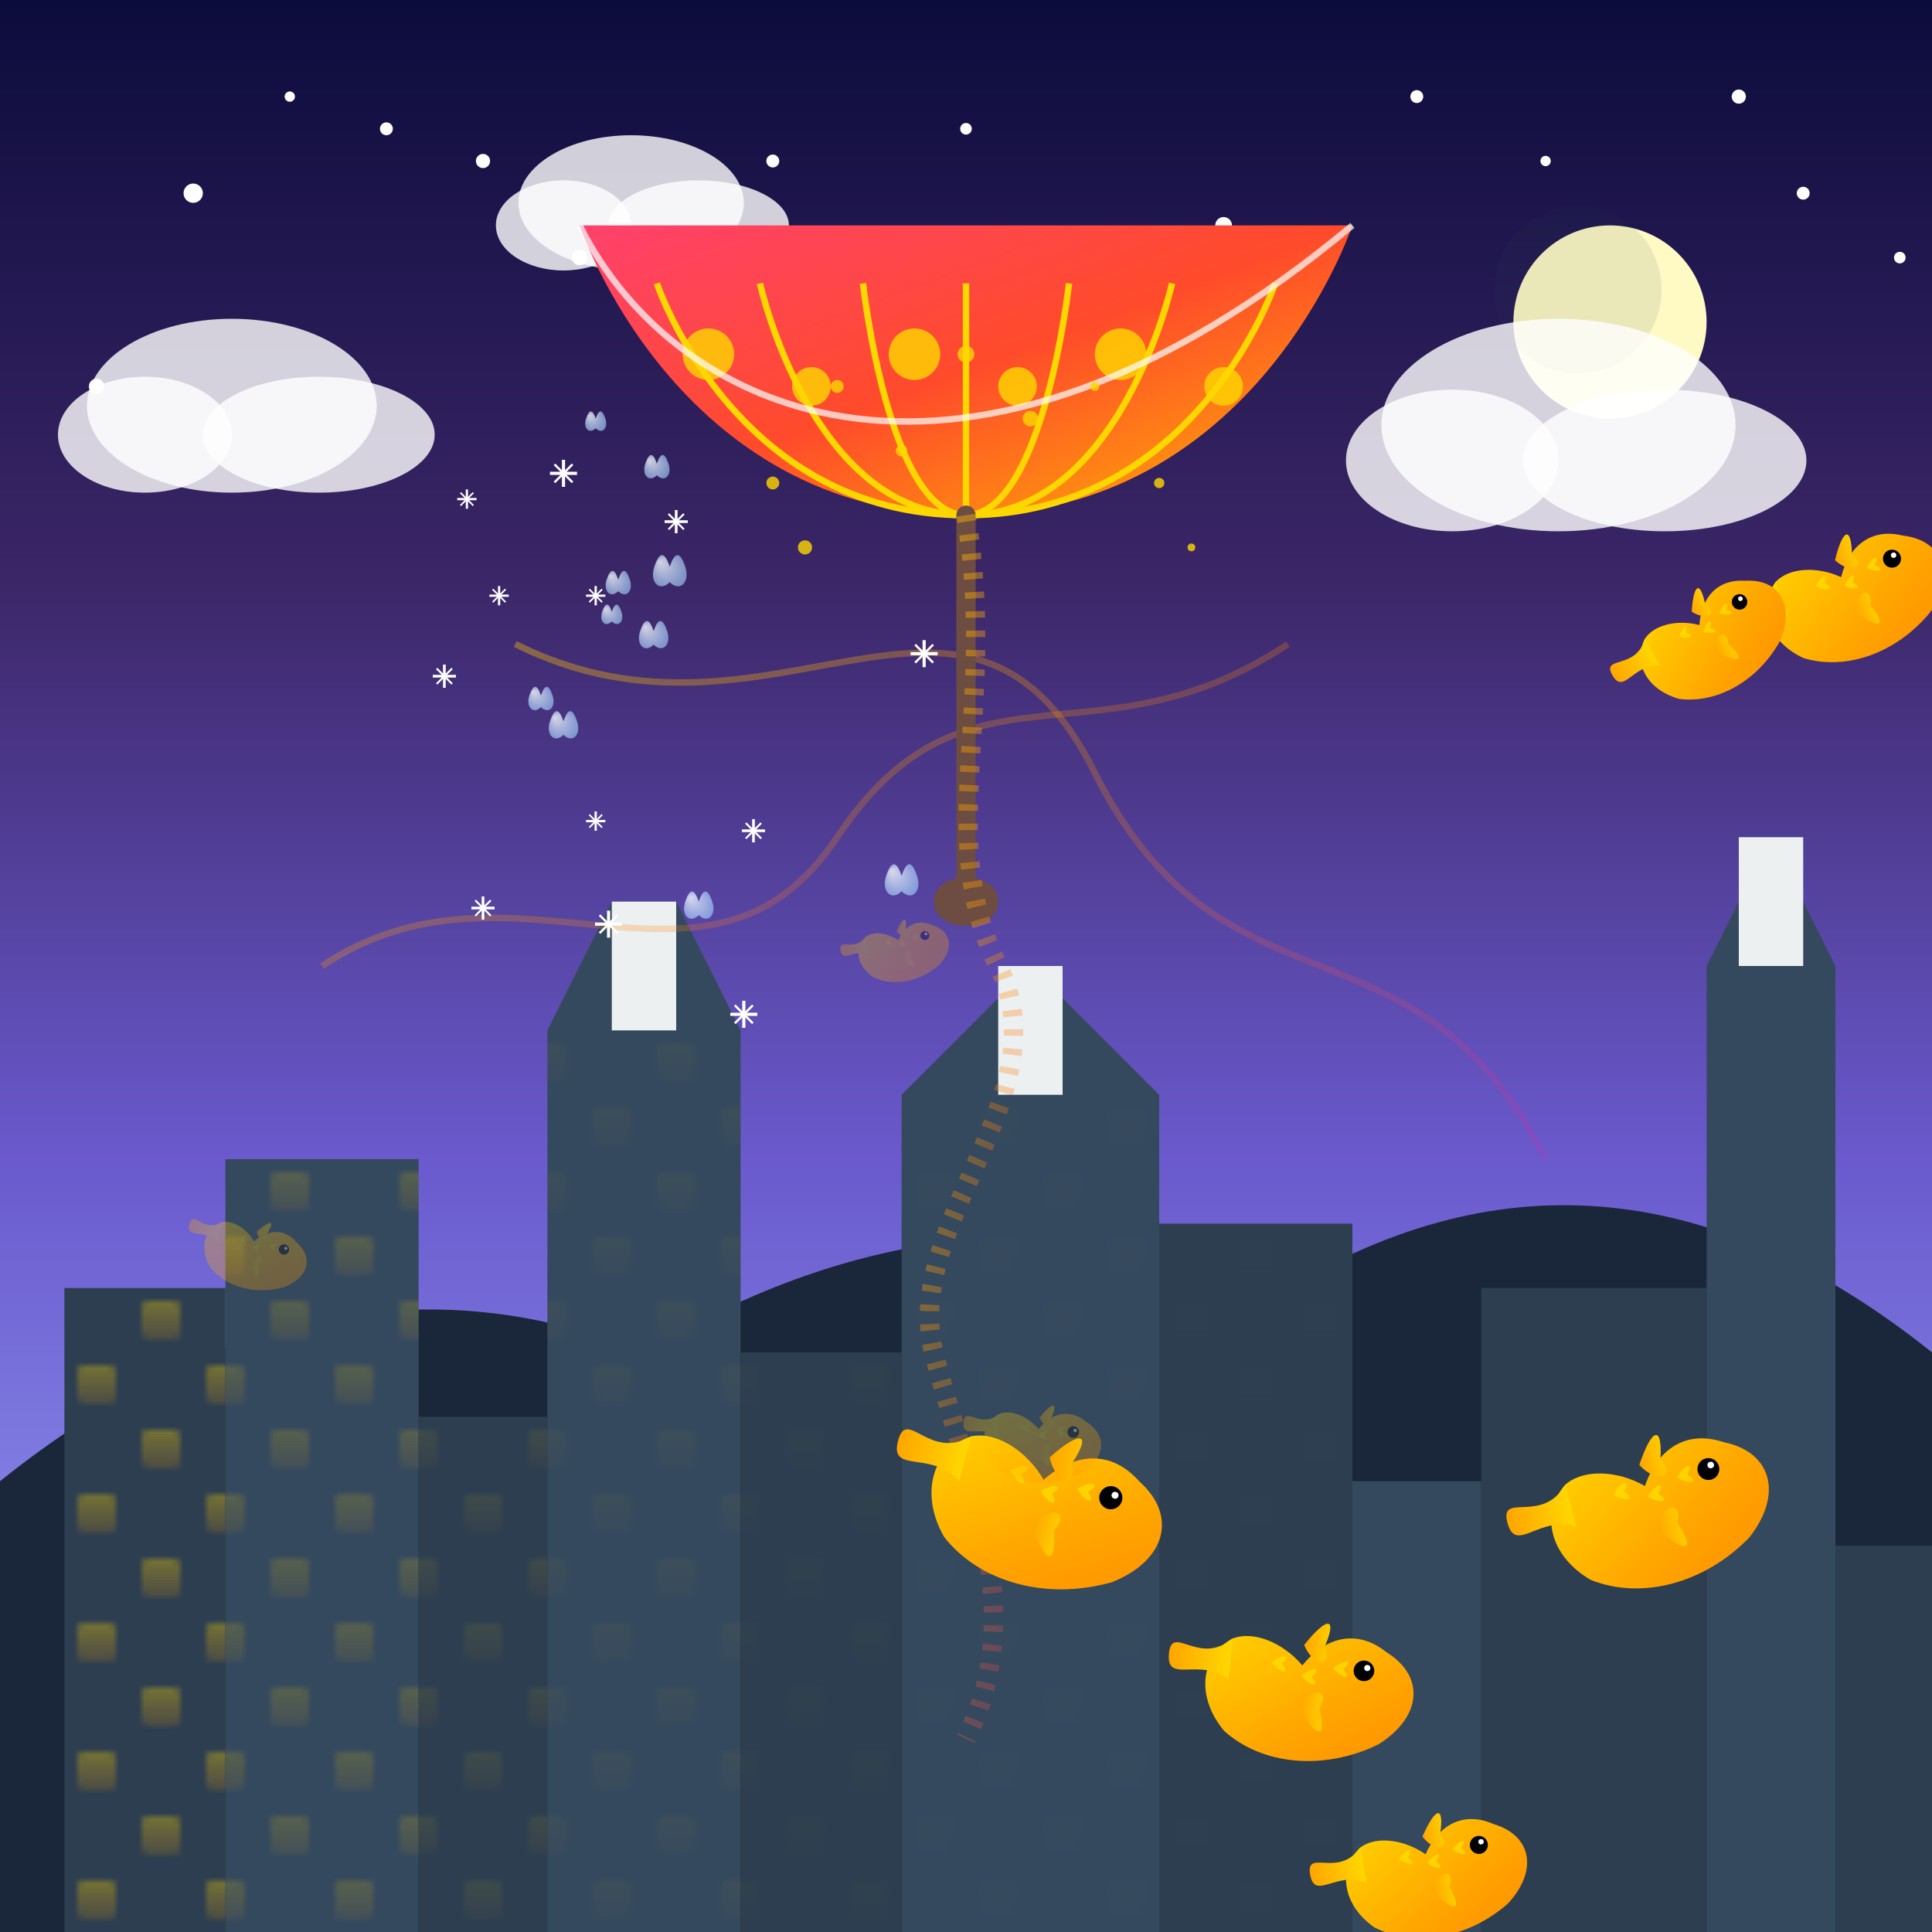 <svg xmlns="http://www.w3.org/2000/svg" viewBox="0 0 300 300">
  <!-- Definitions for reusable elements -->
  <defs>
    <!-- Sky gradient - magical twilight effect -->
    <linearGradient id="skyGradient" x1="0%" y1="0%" x2="0%" y2="100%">
      <stop offset="0%" stop-color="#0B0B3B" />
      <stop offset="30%" stop-color="#3B2667" />
      <stop offset="60%" stop-color="#6A5ACD" />
      <stop offset="100%" stop-color="#9DACFF" />
    </linearGradient>
    
    <!-- City lights gradient -->
    <linearGradient id="cityLightsGradient" x1="0%" y1="0%" x2="0%" y2="100%">
      <stop offset="0%" stop-color="#FFD700" stop-opacity="0.7" />
      <stop offset="100%" stop-color="#FFA500" stop-opacity="0.3" />
    </linearGradient>
    
    <!-- Umbrella gradient - vibrant and magical -->
    <linearGradient id="umbrellaGradient" x1="0%" y1="0%" x2="100%" y2="100%">
      <stop offset="0%" stop-color="#FF416C" />
      <stop offset="50%" stop-color="#FF4B2B" />
      <stop offset="100%" stop-color="#FFB600" />
    </linearGradient>
    
    <!-- Goldfish gradient -->
    <linearGradient id="goldfishGradient" x1="0%" y1="0%" x2="100%" y2="100%">
      <stop offset="0%" stop-color="#FFD700" />
      <stop offset="60%" stop-color="#FFA500" />
      <stop offset="100%" stop-color="#FF8C00" />
    </linearGradient>
    
    <!-- Goldfish tail gradient -->
    <linearGradient id="tailGradient" x1="0%" y1="0%" x2="100%" y2="0%">
      <stop offset="0%" stop-color="#FFA500" />
      <stop offset="100%" stop-color="#FFD700" />
    </linearGradient>
    
    <!-- Magical trail gradient -->
    <linearGradient id="magicTrailGradient" x1="0%" y1="0%" x2="100%" y2="100%">
      <stop offset="0%" stop-color="#FFD700" stop-opacity="0.8" />
      <stop offset="50%" stop-color="#FF8C00" stop-opacity="0.5" />
      <stop offset="100%" stop-color="#FF1493" stop-opacity="0.3" />
    </linearGradient>
    
    <!-- Glow filter for goldfish -->
    <filter id="goldGlow" x="-30%" y="-30%" width="160%" height="160%">
      <feGaussianBlur stdDeviation="2" result="blur" />
      <feComposite in="SourceGraphic" in2="blur" operator="over" />
      <feDropShadow dx="0" dy="0" stdDeviation="2" flood-color="#FFD700" flood-opacity="0.5"/>
    </filter>
    
    <!-- Subtle glow filter -->
    <filter id="subtleGlow" x="-20%" y="-20%" width="140%" height="140%">
      <feGaussianBlur stdDeviation="1.5" result="blur" />
      <feComposite in="SourceGraphic" in2="blur" operator="over" />
    </filter>
    
    <!-- Water drop -->
    <radialGradient id="dropGradient" cx="50%" cy="50%" r="50%" fx="25%" fy="25%">
      <stop offset="0%" stop-color="#FFFFFF" stop-opacity="0.8" />
      <stop offset="100%" stop-color="#99CCFF" stop-opacity="0.6" />
    </radialGradient>
    
    <!-- Building pattern -->
    <pattern id="windowPattern" patternUnits="userSpaceOnUse" width="20" height="20">
      <rect x="2" y="2" width="6" height="6" fill="url(#cityLightsGradient)" rx="1" ry="1" />
      <rect x="12" y="12" width="6" height="6" fill="url(#cityLightsGradient)" rx="1" ry="1" />
    </pattern>
    
    <!-- Goldfish definition - improved details -->
    <g id="goldfish">
      <!-- Main body -->
      <path d="M0,0 C2,-3 5,-4 8,-2 C12,0 12,4 8,7 C3,10 -3,10 -7,7 C-10,4 -10,0 -7,-2 C-5,-3 -2,-2 0,0 Z" fill="url(#goldfishGradient)" />
      
      <!-- Tail -->
      <path d="M-7,2 C-10,0 -13,3 -13,0 C-13,-3 -10,1 -7,-2 Z" fill="url(#tailGradient)" />
      
      <!-- Fins -->
      <path d="M0,-2 C2,-5 3,-5 2,-2 C3,0 1,0 0,-2 Z" fill="url(#tailGradient)" />
      <path d="M0,4 C2,7 3,7 2,4 C3,2 1,2 0,4 Z" fill="url(#tailGradient)" />
      
      <!-- Eye -->
      <circle cx="6" cy="0" r="1" fill="black" />
      <circle cx="6.3" cy="-0.3" r="0.3" fill="white" />
      
      <!-- Scales (subtle details) -->
      <path d="M3,0 C4,-1 5,-1 4,0 C5,1 4,1 3,0 Z" fill="#FFE700" opacity="0.6" />
      <path d="M0,1 C1,0 2,0 1,1 C2,2 1,2 0,1 Z" fill="#FFE700" opacity="0.6" />
      <path d="M-3,0 C-2,-1 -1,-1 -2,0 C-1,1 -2,1 -3,0 Z" fill="#FFE700" opacity="0.6" />
    </g>
    
    <!-- Water drop definition -->
    <g id="waterDrop">
      <path d="M0,0 C1,-3 2,-3 3,0 C4,3 2,5 0,3 C-2,5 -4,3 -3,0 C-2,-3 -1,-3 0,0 Z" fill="url(#dropGradient)" />
    </g>
    
    <!-- Sparkle definition -->
    <g id="sparkle">
      <path d="M0,0 L0,-3 L0,3 M-3,0 L3,0" stroke="#FFFFFF" stroke-width="0.7" />
      <path d="M-2,-2 L2,2 M-2,2 L2,-2" stroke="#FFFFFF" stroke-width="0.5" />
    </g>
    
    <!-- Cloud definition -->
    <g id="cloud">
      <ellipse cx="0" cy="0" rx="25" ry="15" fill="white" opacity="0.8" />
      <ellipse cx="15" cy="5" rx="20" ry="10" fill="white" opacity="0.8" />
      <ellipse cx="-15" cy="5" rx="15" ry="10" fill="white" opacity="0.8" />
    </g>
  </defs>
  
  <!-- Background -->
  <rect x="0" y="0" width="300" height="300" fill="url(#skyGradient)" />
  
  <!-- Stars in the background -->
  <g>
    <circle cx="30" cy="30" r="1.5" fill="white" />
    <circle cx="60" cy="20" r="1" fill="white" />
    <circle cx="90" cy="40" r="1.2" fill="white" />
    <circle cx="120" cy="25" r="1" fill="white" />
    <circle cx="190" cy="35" r="1.3" fill="white" />
    <circle cx="220" cy="15" r="1" fill="white" />
    <circle cx="260" cy="45" r="1.2" fill="white" />
    <circle cx="280" cy="30" r="1" fill="white" />
    <circle cx="15" cy="60" r="1.2" fill="white" />
    <circle cx="45" cy="15" r="0.8" fill="white" />
    <circle cx="75" cy="25" r="1.1" fill="white" />
    <circle cx="150" cy="20" r="0.9" fill="white" />
    <circle cx="175" cy="45" r="1.2" fill="white" />
    <circle cx="240" cy="25" r="0.8" fill="white" />
    <circle cx="270" cy="15" r="1.1" fill="white" />
    <circle cx="295" cy="40" r="0.9" fill="white" />
    
    <!-- Moon with ethereal glow -->
    <circle cx="250" cy="50" r="15" fill="#FFF9C4" filter="url(#subtleGlow)" />
    <circle cx="245" cy="45" r="13" fill="#2C3E50" opacity="0.1" />
  </g>
  
  <!-- Clouds -->
  <g>
    <use href="#cloud" x="40" y="70" transform="scale(0.9)" />
    <use href="#cloud" x="220" y="60" transform="scale(1.1)" />
    <use href="#cloud" x="140" y="45" transform="scale(0.7)" />
  </g>
  
  <!-- Cityscape with more detail and dimension -->
  <g>
    <!-- Distant mountains/hills -->
    <path d="M0,230 Q50,190 100,210 Q150,180 200,200 Q250,170 300,210 L300,300 L0,300 Z" fill="#1A2639" />
    
    <!-- Various buildings with depth -->
    <rect x="10" y="200" width="25" height="100" fill="#2C3E50" />
    <rect x="10" y="200" width="25" height="100" fill="url(#windowPattern)" opacity="0.5" />
    
    <rect x="35" y="180" width="30" height="120" fill="#34495E" />
    <rect x="35" y="180" width="30" height="120" fill="url(#windowPattern)" opacity="0.5" />
    
    <rect x="65" y="220" width="20" height="80" fill="#2C3E50" />
    <rect x="65" y="220" width="20" height="80" fill="url(#windowPattern)" opacity="0.5" />
    
    <!-- Skyscraper -->
    <path d="M85,160 L85,300 L115,300 L115,160 L105,140 L95,140 Z" fill="#34495E" />
    <rect x="85" y="160" width="30" height="140" fill="url(#windowPattern)" opacity="0.5" />
    <rect x="95" y="140" width="10" height="20" fill="#ECF0F1" />
    
    <rect x="115" y="210" width="25" height="90" fill="#2C3E50" />
    <rect x="115" y="210" width="25" height="90" fill="url(#windowPattern)" opacity="0.5" />
    
    <!-- Large central building -->
    <path d="M140,170 L140,300 L180,300 L180,170 L160,150 Z" fill="#34495E" />
    <rect x="140" y="170" width="40" height="130" fill="url(#windowPattern)" opacity="0.5" />
    <rect x="155" y="150" width="10" height="20" fill="#ECF0F1" />
    
    <rect x="180" y="190" width="30" height="110" fill="#2C3E50" />
    <rect x="180" y="190" width="30" height="110" fill="url(#windowPattern)" opacity="0.5" />
    
    <rect x="210" y="230" width="20" height="70" fill="#34495E" />
    <rect x="210" y="230" width="20" height="70" fill="url(#windowPattern)" opacity="0.5" />
    
    <rect x="230" y="200" width="35" height="100" fill="#2C3E50" />
    <rect x="230" y="200" width="35" height="100" fill="url(#windowPattern)" opacity="0.5" />
    
    <!-- Another skyscraper -->
    <path d="M265,150 L265,300 L285,300 L285,150 L275,130 Z" fill="#34495E" />
    <rect x="265" y="150" width="20" height="150" fill="url(#windowPattern)" opacity="0.5" />
    <rect x="270" y="130" width="10" height="20" fill="#ECF0F1" />
    
    <rect x="285" y="240" width="15" height="60" fill="#2C3E50" />
    <rect x="285" y="240" width="15" height="60" fill="url(#windowPattern)" opacity="0.5" />
  </g>
  
  <!-- Magical energy trails in background -->
  <path d="M80,100 C120,120 150,80 170,120 C190,160 220,140 240,180" 
        fill="none" stroke="url(#magicTrailGradient)" stroke-width="1" opacity="0.5" />
  <path d="M50,150 C80,130 110,160 130,130 C150,100 170,120 200,100" 
        fill="none" stroke="url(#magicTrailGradient)" stroke-width="1" opacity="0.5" />
  
  <!-- Main elements -->
  <!-- Umbrella with more detail -->
  <g id="umbrella" transform="translate(150, 80)">
    <!-- Umbrella top -->
    <path d="M0,0 C-45,0 -60,-45 -60,-45 L60,-45 C60,-45 45,0 0,0 Z" fill="url(#umbrellaGradient)" />
    
    <!-- Umbrella ribs and structure -->
    <path d="M0,0 C-36,0 -48,-36 -48,-36" fill="none" stroke="#FFD700" stroke-width="1" />
    <path d="M0,0 C-24,0 -32,-36 -32,-36" fill="none" stroke="#FFD700" stroke-width="1" />
    <path d="M0,0 C-12,0 -16,-36 -16,-36" fill="none" stroke="#FFD700" stroke-width="1" />
    <path d="M0,0 C0,0 0,-36 0,-36" fill="none" stroke="#FFD700" stroke-width="1" />
    <path d="M0,0 C12,0 16,-36 16,-36" fill="none" stroke="#FFD700" stroke-width="1" />
    <path d="M0,0 C24,0 32,-36 32,-36" fill="none" stroke="#FFD700" stroke-width="1" />
    <path d="M0,0 C36,0 48,-36 48,-36" fill="none" stroke="#FFD700" stroke-width="1" />
    
    <!-- Umbrella handle -->
    <path d="M0,0 L0,60" stroke="#6D4C41" stroke-width="3" stroke-linecap="round" />
    <path d="M-5,60 C-5,65 5,65 5,60 C5,55 -5,55 -5,60 Z" fill="#6D4C41" />
    
    <!-- Decorative elements on umbrella -->
    <circle cx="-40" cy="-25" r="4" fill="#FFD700" opacity="0.8" />
    <circle cx="-24" cy="-20" r="3" fill="#FFD700" opacity="0.8" />
    <circle cx="-8" cy="-25" r="4" fill="#FFD700" opacity="0.8" />
    <circle cx="8" cy="-20" r="3" fill="#FFD700" opacity="0.8" />
    <circle cx="24" cy="-25" r="4" fill="#FFD700" opacity="0.8" />
    <circle cx="40" cy="-20" r="3" fill="#FFD700" opacity="0.8" />
    
    <!-- Edge glow -->
    <path d="M-60,-45 C-45,-15 0,5 60,-45" fill="none" stroke="#FFFFFF" stroke-width="1" opacity="0.7" />
  </g>
  
  <!-- Magical stream connecting umbrella to fish -->
  <path d="M150,80 C155,110 145,130 155,150 C165,170 140,190 145,210 C150,230 160,250 150,270" 
        fill="none" stroke="url(#magicTrailGradient)" stroke-width="3" stroke-dasharray="1,2" opacity="0.8" filter="url(#subtleGlow)" />
  
  <!-- Water drops -->
  <g>
    <use href="#waterDrop" x="130" y="110" transform="scale(0.8)" opacity="0.7" />
    <use href="#waterDrop" x="170" y="120" transform="scale(0.6)" opacity="0.7" />
    <use href="#waterDrop" x="145" y="140" transform="scale(0.7)" opacity="0.7" />
    <use href="#waterDrop" x="185" y="130" transform="scale(0.5)" opacity="0.7" />
    <use href="#waterDrop" x="160" y="150" transform="scale(0.6)" opacity="0.7" />
    <use href="#waterDrop" x="125" y="160" transform="scale(0.7)" opacity="0.7" />
    <use href="#waterDrop" x="175" y="170" transform="scale(0.8)" opacity="0.7" />
    <use href="#waterDrop" x="140" y="180" transform="scale(0.6)" opacity="0.7" />
    <use href="#waterDrop" x="190" y="190" transform="scale(0.5)" opacity="0.7" />
    <use href="#waterDrop" x="155" y="200" transform="scale(0.7)" opacity="0.7" />
  </g>
  
  <!-- Goldfish rain -->
  <g>
    <!-- Multiple goldfish in different positions and sizes -->
    <use href="#goldfish" x="120" y="100" transform="scale(1.8) rotate(15)" filter="url(#goldGlow)" />
    <use href="#goldfish" x="170" y="130" transform="scale(1.4) rotate(-20)" filter="url(#goldGlow)" />
    <use href="#goldfish" x="140" y="150" transform="scale(1.6) rotate(5)" filter="url(#goldGlow)" />
    <use href="#goldfish" x="200" y="140" transform="scale(1.5) rotate(25)" filter="url(#goldGlow)" />
    <use href="#goldfish" x="110" y="170" transform="scale(1.7) rotate(-15)" filter="url(#goldGlow)" />
    <use href="#goldfish" x="180" y="180" transform="scale(1.5) rotate(10)" filter="url(#goldGlow)" />
    <use href="#goldfish" x="130" y="200" transform="scale(1.9) rotate(-5)" filter="url(#goldGlow)" />
    <use href="#goldfish" x="190" y="210" transform="scale(1.3) rotate(30)" filter="url(#goldGlow)" />
    <use href="#goldfish" x="150" y="180" transform="scale(1.2) rotate(-30)" filter="url(#goldGlow)" />
    <use href="#goldfish" x="160" y="220" transform="scale(1.6) rotate(20)" filter="url(#goldGlow)" />
    <use href="#goldfish" x="120" y="230" transform="scale(1.4) rotate(-10)" filter="url(#goldGlow)" />
    <use href="#goldfish" x="180" y="250" transform="scale(1.7) rotate(5)" filter="url(#goldGlow)" />
  </g>
  
  <!-- Sparkles around goldfish for magical effect -->
  <g>
    <use href="#sparkle" x="125" y="105" transform="scale(0.7)" />
    <use href="#sparkle" x="175" y="135" transform="scale(0.6)" />
    <use href="#sparkle" x="145" y="155" transform="scale(0.5)" />
    <use href="#sparkle" x="205" y="145" transform="scale(0.7)" />
    <use href="#sparkle" x="115" y="175" transform="scale(0.6)" />
    <use href="#sparkle" x="185" y="185" transform="scale(0.5)" />
    <use href="#sparkle" x="135" y="205" transform="scale(0.7)" />
    <use href="#sparkle" x="195" y="215" transform="scale(0.6)" />
    <use href="#sparkle" x="155" y="185" transform="scale(0.5)" />
    <use href="#sparkle" x="165" y="225" transform="scale(0.7)" />
    <use href="#sparkle" x="125" y="235" transform="scale(0.6)" />
    <use href="#sparkle" x="185" y="255" transform="scale(0.5)" />
  </g>
  
  <!-- Additional magical dust particles around umbrella -->
  <g>
    <circle cx="120" cy="75" r="1" fill="#FFD700" opacity="0.8" />
    <circle cx="160" cy="65" r="1.2" fill="#FFD700" opacity="0.8" />
    <circle cx="180" cy="75" r="0.8" fill="#FFD700" opacity="0.8" />
    <circle cx="130" cy="60" r="1" fill="#FFD700" opacity="0.8" />
    <circle cx="150" cy="55" r="1.3" fill="#FFD700" opacity="0.8" />
    <circle cx="170" cy="60" r="0.7" fill="#FFD700" opacity="0.8" />
    <circle cx="140" cy="70" r="0.9" fill="#FFD700" opacity="0.8" />
    <circle cx="125" cy="85" r="1.1" fill="#FFD700" opacity="0.8" />
    <circle cx="185" cy="85" r="0.6" fill="#FFD700" opacity="0.8" />
  </g>
  
  <!-- Reflection of goldfish on buildings (subtle) -->
  <g opacity="0.3">
    <use href="#goldfish" x="110" y="220" transform="scale(0.8) rotate(15)" fill="#FFD700" />
    <use href="#goldfish" x="160" y="240" transform="scale(0.7) rotate(-10)" fill="#FFD700" />
    <use href="#goldfish" x="200" y="230" transform="scale(0.9) rotate(5)" fill="#FFD700" />
  </g>
</svg>